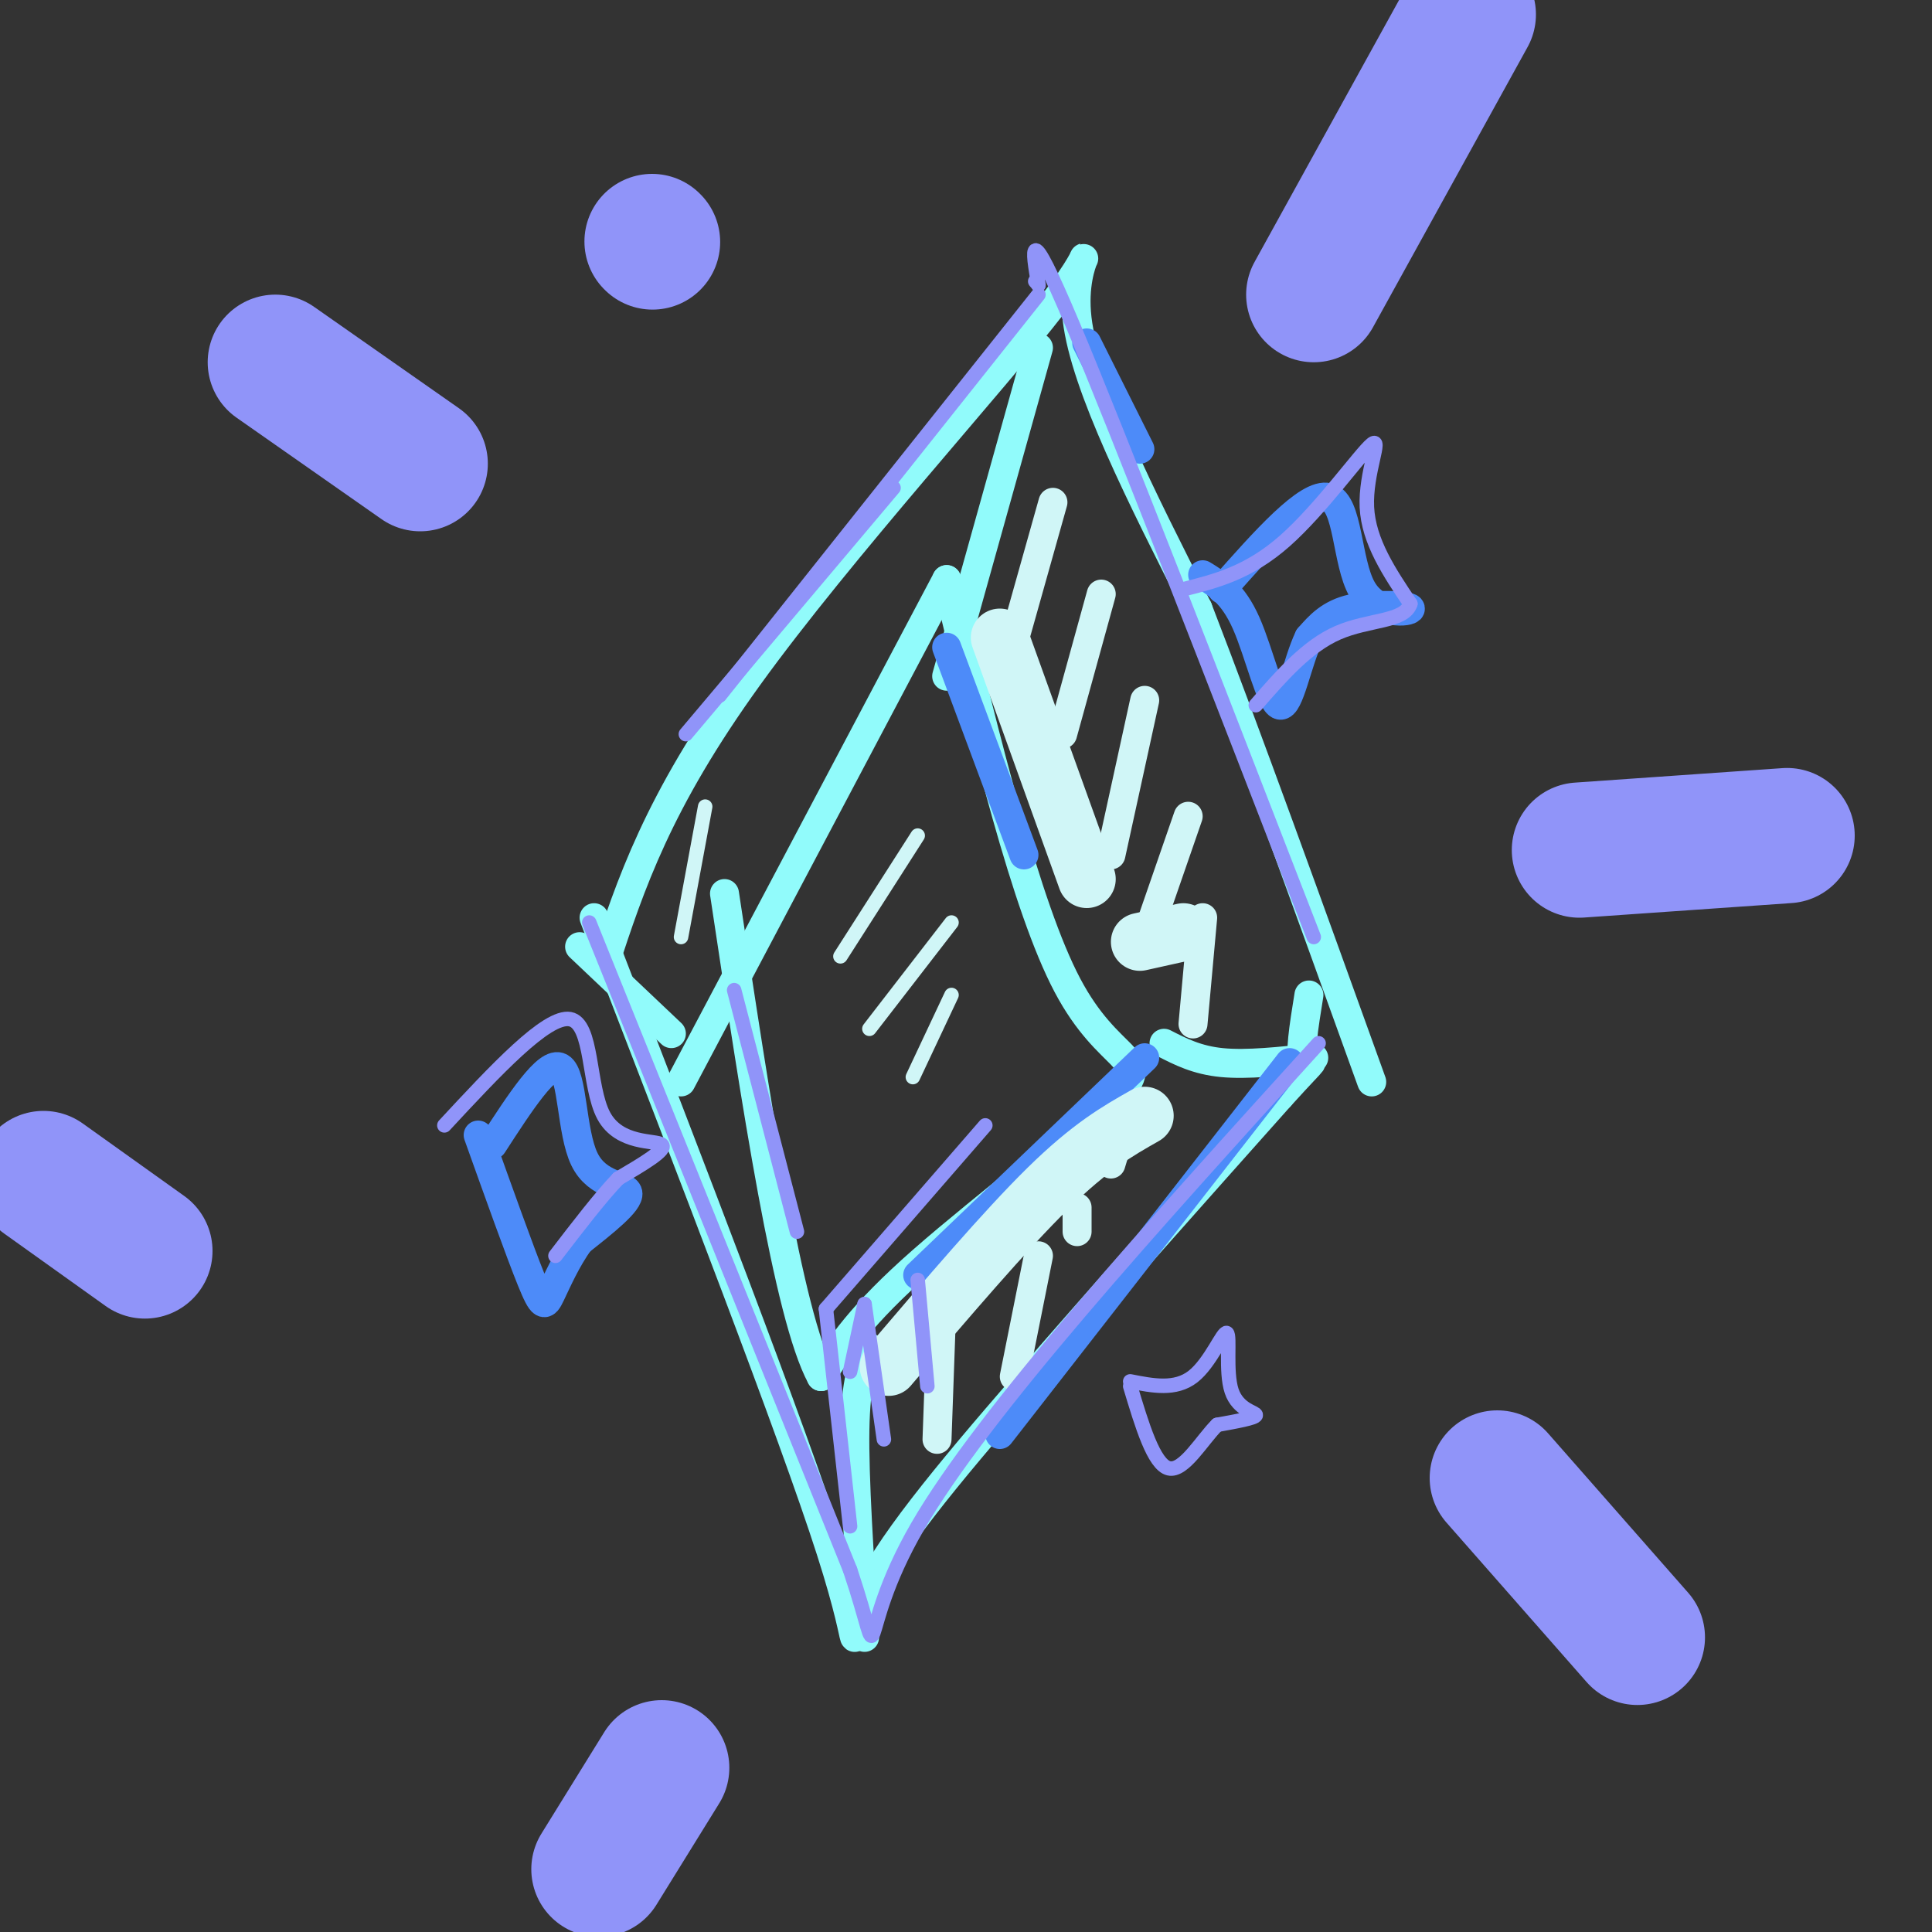 <svg viewBox='0 0 400 400' version='1.1' xmlns='http://www.w3.org/2000/svg' xmlns:xlink='http://www.w3.org/1999/xlink'><rect x="0" y="0" width="400" height="400" fill="#333333" stroke="none"/><g fill='none' stroke='rgb(145,251,251)' stroke-width='6' stroke-linecap='round' stroke-linejoin='round'><path d='M125,200c5.554,-16.917 11.107,-33.833 30,-60c18.893,-26.167 51.125,-61.583 63,-77c11.875,-15.417 3.393,-10.833 5,3c1.607,13.833 13.304,36.917 25,60'/><path d='M248,126c10.167,26.333 23.083,62.167 36,98'/><path d='M123,190c20.583,53.280 41.167,106.560 49,131c7.833,24.440 2.917,20.042 7,10c4.083,-10.042 17.167,-25.726 33,-44c15.833,-18.274 34.417,-39.137 53,-60'/><path d='M265,227c9.311,-10.267 6.089,-5.933 5,-7c-1.089,-1.067 -0.044,-7.533 1,-14'/><path d='M196,120c0.000,0.000 -55.000,104.000 -55,104'/><path d='M196,120c8.226,33.911 16.452,67.821 25,84c8.548,16.179 17.417,14.625 11,22c-6.417,7.375 -28.119,23.679 -41,35c-12.881,11.321 -16.940,17.661 -21,24'/><path d='M170,285c-6.833,-12.667 -13.417,-56.333 -20,-100'/><path d='M215,72c0.000,0.000 -19.000,68.000 -19,68'/><path d='M241,216c3.417,1.750 6.833,3.500 12,4c5.167,0.500 12.083,-0.250 19,-1'/><path d='M139,214c0.000,0.000 -19.000,-18.000 -19,-18'/><path d='M180,279c-1.417,3.500 -2.833,7.000 -3,17c-0.167,10.000 0.917,26.500 2,43'/></g>
<g fill='none' stroke='rgb(77,139,249)' stroke-width='6' stroke-linecap='round' stroke-linejoin='round'><path d='M253,122c8.890,-10.051 17.780,-20.102 22,-19c4.220,1.102 3.770,13.357 7,19c3.230,5.643 10.139,4.673 10,4c-0.139,-0.673 -7.325,-1.049 -12,0c-4.675,1.049 -6.837,3.525 -9,6'/><path d='M271,132c-2.440,4.988 -4.042,14.458 -6,14c-1.958,-0.458 -4.274,-10.845 -7,-17c-2.726,-6.155 -5.863,-8.077 -9,-10'/><path d='M102,237c5.679,-8.762 11.357,-17.524 14,-16c2.643,1.524 2.250,13.333 5,19c2.750,5.667 8.643,5.190 9,7c0.357,1.810 -4.821,5.905 -10,10'/><path d='M120,257c-2.798,3.857 -4.792,8.500 -6,11c-1.208,2.500 -1.631,2.857 -4,-3c-2.369,-5.857 -6.685,-17.929 -11,-30'/><path d='M237,219c0.000,0.000 -47.000,45.000 -47,45'/><path d='M267,220c0.000,0.000 -60.000,77.000 -60,77'/><path d='M196,134c0.000,0.000 16.000,43.000 16,43'/><path d='M225,71c0.000,0.000 11.000,22.000 11,22'/></g>
<g fill='none' stroke='rgb(208,246,247)' stroke-width='6' stroke-linecap='round' stroke-linejoin='round'><path d='M218,104c0.000,0.000 -9.000,32.000 -9,32'/><path d='M228,123c0.000,0.000 -8.000,29.000 -8,29'/><path d='M237,145c0.000,0.000 -7.000,32.000 -7,32'/><path d='M246,169c0.000,0.000 -9.000,26.000 -9,26'/><path d='M249,190c0.000,0.000 -2.000,22.000 -2,22'/><path d='M195,270c0.000,0.000 -1.000,28.000 -1,28'/><path d='M215,260c0.000,0.000 -5.000,25.000 -5,25'/><path d='M223,250c0.000,0.000 0.000,5.000 0,5'/><path d='M233,231c0.000,0.000 -3.000,10.000 -3,10'/></g>
<g fill='none' stroke='rgb(208,246,247)' stroke-width='12' stroke-linecap='round' stroke-linejoin='round'><path d='M184,283c12.083,-14.167 24.167,-28.333 33,-37c8.833,-8.667 14.417,-11.833 20,-15'/><path d='M207,132c0.000,0.000 18.000,50.000 18,50'/><path d='M236,195c0.000,0.000 9.000,-2.000 9,-2'/></g>
<g fill='none' stroke='rgb(208,246,247)' stroke-width='3' stroke-linecap='round' stroke-linejoin='round'><path d='M146,167c0.000,0.000 -5.000,27.000 -5,27'/><path d='M190,173c0.000,0.000 -16.000,25.000 -16,25'/><path d='M197,191c0.000,0.000 -17.000,22.000 -17,22'/><path d='M197,206c0.000,0.000 -8.000,17.000 -8,17'/></g>
<g fill='none' stroke='rgb(144,148,249)' stroke-width='3' stroke-linecap='round' stroke-linejoin='round'><path d='M122,191c0.000,0.000 54.000,134.000 54,134'/><path d='M176,325c7.822,23.289 0.378,14.511 14,-9c13.622,-23.511 48.311,-61.756 83,-100'/><path d='M272,194c-20.250,-52.250 -40.500,-104.500 -50,-127c-9.500,-22.500 -8.250,-15.250 -7,-8'/><path d='M215,59c-1.167,-1.333 -0.583,-0.667 0,0'/><path d='M215,61c0.000,0.000 -66.000,83.000 -66,83'/><path d='M142,152c0.000,0.000 43.000,-51.000 43,-51'/><path d='M245,122c6.756,-1.696 13.512,-3.393 21,-10c7.488,-6.607 15.708,-18.125 18,-20c2.292,-1.875 -1.345,5.893 -1,13c0.345,7.107 4.673,13.554 9,20'/><path d='M292,125c-1.178,3.778 -8.622,3.222 -15,6c-6.378,2.778 -11.689,8.889 -17,15'/><path d='M92,233c10.607,-11.423 21.214,-22.845 26,-22c4.786,0.845 3.750,13.958 7,20c3.250,6.042 10.786,5.012 12,6c1.214,0.988 -3.893,3.994 -9,7'/><path d='M128,244c-3.667,3.833 -8.333,9.917 -13,16'/><path d='M234,286c4.679,0.923 9.359,1.847 13,-1c3.641,-2.847 6.244,-9.464 7,-9c0.756,0.464 -0.335,8.010 1,12c1.335,3.990 5.096,4.426 5,5c-0.096,0.574 -4.048,1.287 -8,2'/><path d='M252,295c-3.111,3.067 -6.889,9.733 -10,9c-3.111,-0.733 -5.556,-8.867 -8,-17'/><path d='M152,205c0.000,0.000 13.000,50.000 13,50'/><path d='M171,271c0.000,0.000 33.000,-38.000 33,-38'/><path d='M171,271c0.000,0.000 5.000,45.000 5,45'/><path d='M179,270c0.000,0.000 -3.000,14.000 -3,14'/><path d='M179,270c0.000,0.000 4.000,28.000 4,28'/><path d='M190,265c0.000,0.000 2.000,22.000 2,22'/></g>
<g fill='none' stroke='rgb(144,148,249)' stroke-width='28' stroke-linecap='round' stroke-linejoin='round'><path d='M272,61c0.000,0.000 32.000,-58.000 32,-58'/><path d='M327,176c0.000,0.000 43.000,-3.000 43,-3'/><path d='M310,306c0.000,0.000 29.000,33.000 29,33'/><path d='M137,366c0.000,0.000 -13.000,21.000 -13,21'/><path d='M30,259c0.000,0.000 -21.000,-15.000 -21,-15'/><path d='M87,96c0.000,0.000 -30.000,-21.000 -30,-21'/><path d='M135,50c0.000,0.000 0.100,0.100 0.1,0.1'/></g>
</svg>
